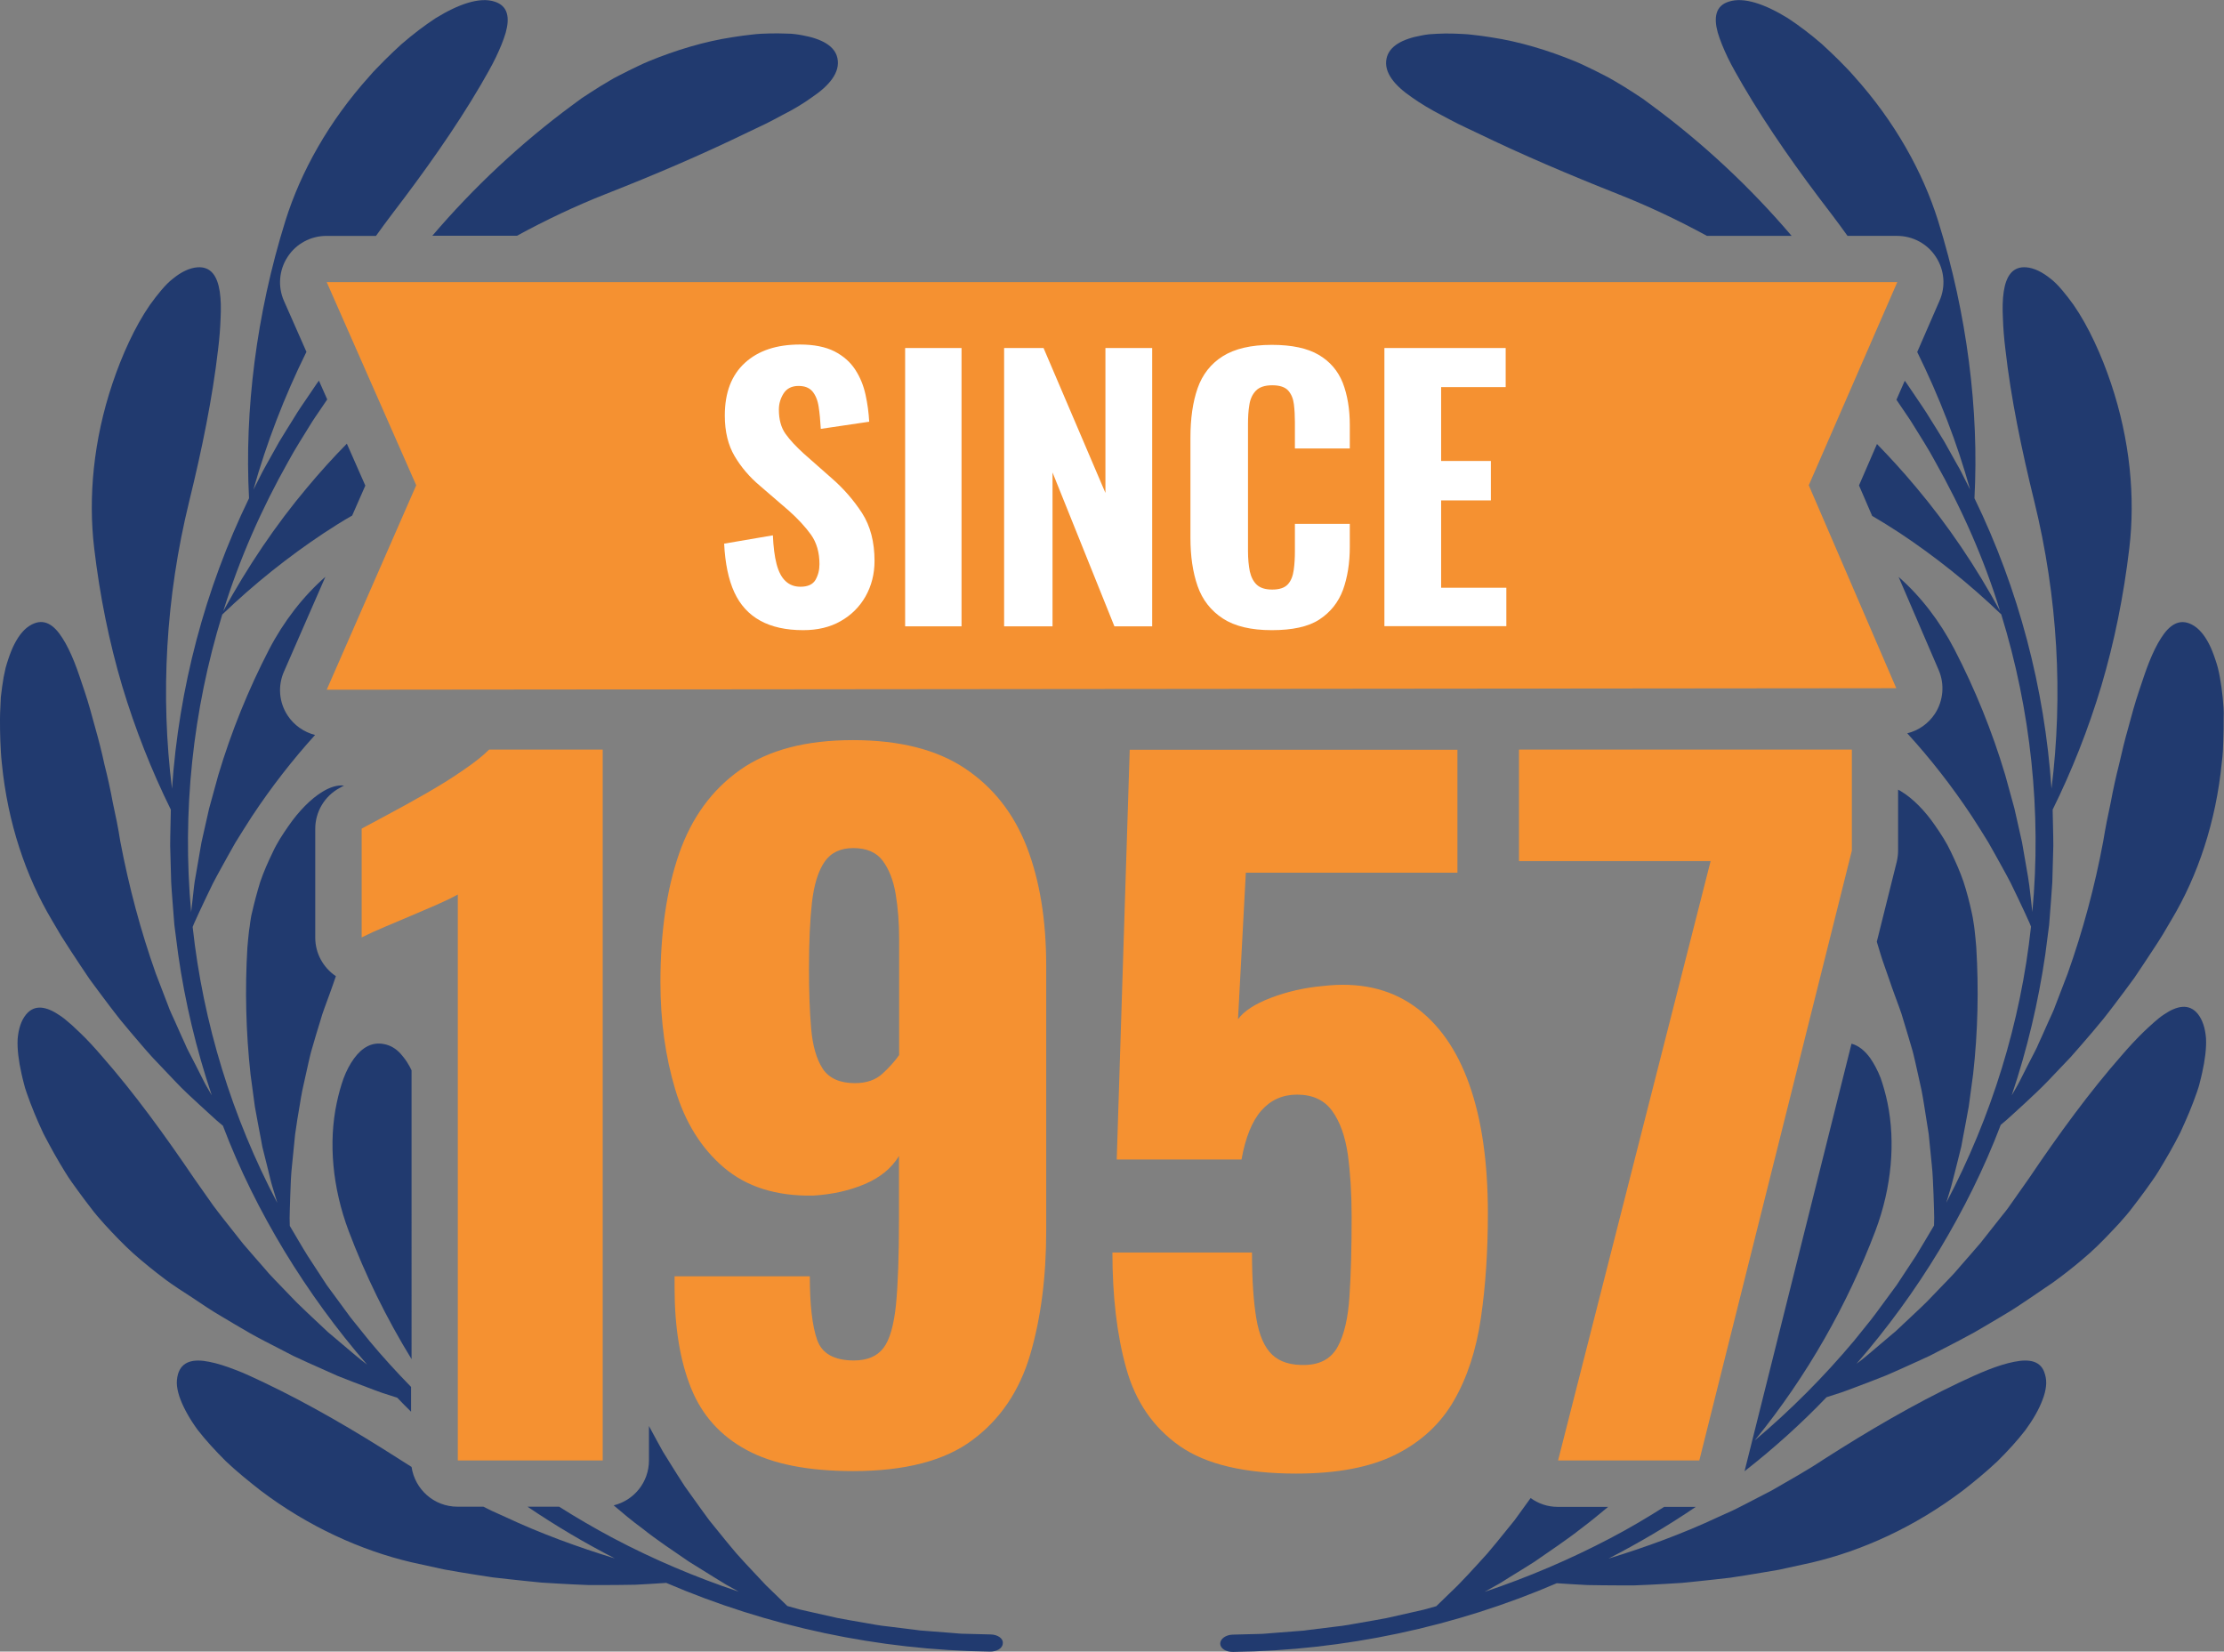 <?xml version="1.0" encoding="utf-8"?>
<!-- Generator: Adobe Illustrator 26.0.0, SVG Export Plug-In . SVG Version: 6.00 Build 0)  -->
<svg version="1.1" id="_x2014_饑x5F_1" xmlns="http://www.w3.org/2000/svg" xmlns:xlink="http://www.w3.org/1999/xlink" x="0px"
	 y="0px" width="1336.9px" height="992.8px" viewBox="0 0 1336.9 992.8" style="enable-background:new 0 0 1336.9 992.8;"
	 xml:space="preserve">
<rect x="0" y="0" width="1336.9" height="992.8" fill="#808080" stroke="none"/>
<style type="text/css">
	.st0{fill:#F59131;}
	.st1{fill:#FFFFFF;}
	.st2{fill:#213A6F;}
</style>
<g>
	<polygon class="st0" points="196.4,169.6 1140.5,169.6 1087.3,291.7 1139.9,413.7 196.4,414.6 250.2,291.7 	"/>
	<g>
		<path class="st1" d="M482.8,378.8c-10.3,0-18.9-1.9-25.8-5.7c-6.9-3.8-12.1-9.5-15.6-17.1c-3.5-7.6-5.5-17.4-6.1-29.2l29.3-5
			c0.3,6.9,1,12.6,2.2,17.2c1.2,4.6,3,8.1,5.4,10.3c2.4,2.3,5.4,3.4,9,3.4c4.4,0,7.4-1.4,9-4.1c1.6-2.8,2.4-5.9,2.4-9.5
			c0-7-1.7-12.9-5.1-17.7c-3.4-4.7-7.8-9.5-13.3-14.4L456.8,292c-6.2-5.2-11.3-11.2-15.2-17.8c-3.9-6.6-5.9-14.7-5.9-24.4
			c0-13.8,4-24.3,12.1-31.7c8.1-7.4,19.1-11,33.1-11c8.4,0,15.3,1.4,20.7,4.1c5.4,2.8,9.5,6.4,12.5,11c3,4.6,5,9.6,6.2,15.1
			c1.2,5.4,1.9,10.8,2.2,16.2l-29.1,4.3c-0.3-5.1-0.7-9.6-1.3-13.4c-0.6-3.9-1.9-6.9-3.7-9.1c-1.9-2.2-4.6-3.3-8.4-3.3
			c-4,0-7,1.5-8.9,4.4c-1.9,3-2.9,6.2-2.9,9.8c0,5.9,1.3,10.8,4,14.6c2.7,3.8,6.4,7.7,11,11.9l16.9,14.9c7,6.1,13,13,18.1,20.8
			c5,7.8,7.5,17.4,7.5,28.8c0,7.8-1.8,14.9-5.4,21.3c-3.6,6.3-8.6,11.3-15,14.9C499,377,491.5,378.8,482.8,378.8z"/>
		<path class="st1" d="M544.1,376.5V209.2H578v167.3H544.1z"/>
		<path class="st1" d="M603.6,376.5V209.2h23.7l37.2,87.1v-87.1h28.1v167.3h-22.7L632.7,284v92.5H603.6z"/>
		<path class="st1" d="M764.5,378.8c-12.4,0-22.2-2.3-29.4-7c-7.2-4.7-12.3-11.2-15.2-19.5c-2.9-8.3-4.3-18-4.3-29v-60.1
			c0-11.6,1.4-21.5,4.3-29.8c2.9-8.3,8-14.8,15.2-19.3c7.2-4.5,17-6.8,29.4-6.8c12,0,21.4,2,28.2,6c6.8,4,11.6,9.6,14.5,16.9
			c2.8,7.3,4.2,15.8,4.2,25.4v14h-33v-15.7c0-3.9-0.2-7.5-0.6-10.8c-0.4-3.4-1.5-6.1-3.4-8.3c-1.9-2.1-5.1-3.2-9.6-3.2
			c-4.5,0-7.8,1.1-9.9,3.3c-2.1,2.2-3.4,5.1-3.9,8.6c-0.6,3.5-0.8,7.4-0.8,11.7v76c0,4.7,0.4,8.8,1.1,12.3c0.8,3.5,2.2,6.2,4.3,8.1
			c2.1,1.9,5.2,2.8,9.2,2.8c4.4,0,7.5-1.1,9.4-3.2c1.9-2.1,3-5,3.5-8.6c0.5-3.6,0.7-7.4,0.7-11.4v-16.3h33v13.8
			c0,9.8-1.4,18.4-4.1,25.9c-2.8,7.5-7.5,13.4-14.2,17.8S776.7,378.8,764.5,378.8z"/>
		<path class="st1" d="M832.2,376.5V209.2h72.9v23.5h-38.8v44.4h29.9v23.7h-29.9v52.5h39.2v23.1H832.2z"/>
	</g>
	<g>
		<path class="st0" d="M275.2,877.9V537.7c-3.8,2.1-8.2,4.2-13,6.3c-4.9,2.1-10,4.3-15.4,6.6c-5.4,2.3-10.6,4.5-15.6,6.6
			c-5,2.1-9.6,4.2-13.8,6.3v-65.4c3.8-2.1,9.2-5,16.2-8.7c6.9-3.7,14.4-7.8,22.4-12.4c8-4.6,15.5-9.2,22.4-14
			c6.9-4.7,12.2-8.9,15.6-12.4h68.3v427.3H275.2z"/>
		<path class="st0" d="M512.9,884.3c-27.1,0-48.5-4.2-64.1-12.7c-15.6-8.4-26.8-20.8-33.4-37.2c-6.6-16.4-9.9-36.5-9.9-60.4
			c0-1.1,0-2.2,0-3.4c0-1.2,0-2.4,0-3.4h81.3c0,17.2,1.5,30,4.4,38.2c2.9,8.3,10.3,12.4,22.1,12.4c8,0,13.9-2.5,17.7-7.4
			c3.8-4.9,6.3-13.6,7.6-26.1c1.2-12.5,1.8-29.6,1.8-51.4v-38c-4.5,7.4-11.4,13-20.6,16.9c-9.2,3.9-19.5,6.2-31,6.9
			c-22.2,0.4-40.1-5.3-53.7-16.9c-13.6-11.6-23.3-27.2-29.2-46.9c-5.9-19.7-8.9-41.1-8.9-64.4c0-29.9,3.7-55.7,11.2-77.3
			c7.5-21.6,19.7-38.4,36.7-50.4c17-12,39.6-17.9,67.8-17.9c27.8,0,50.2,5.6,67.2,16.9c17,11.3,29.4,27,37.3,47.2
			c7.8,20.2,11.7,44,11.7,71.5v159.3c0,27.8-3.2,52.6-9.6,74.4c-6.4,21.8-18,39-34.7,51.4C568.1,878,544.1,884.3,512.9,884.3z
			 M513.9,651.1c6.9,0,12.5-1.9,16.7-5.8c4.2-3.9,7.5-7.6,9.9-11.1v-69.6c0-9.8-0.7-18.9-2.1-27.2c-1.4-8.3-4-14.9-7.8-20
			c-3.8-5.1-9.7-7.6-17.7-7.6c-7.6,0-13.4,2.7-17.2,8.2c-3.8,5.5-6.3,13.5-7.6,24.3c-1.2,10.7-1.8,24-1.8,39.8
			c0,13.7,0.4,25.8,1.3,36.1c0.9,10.4,3.2,18.5,7,24.3C498.4,648.2,504.9,651.1,513.9,651.1z"/>
		<path class="st0" d="M779.2,885.8c-30.9,0-54.3-5.5-70.1-16.6c-15.8-11.1-26.5-26.6-32.1-46.7c-5.6-20-8.3-43.3-8.3-69.6h83.9
			c0,16.2,0.9,29.4,2.6,39.6c1.7,10.2,4.9,17.5,9.6,21.9c4.7,4.4,11.4,6.4,20.1,6.1c9-0.3,15.5-4,19.3-11.1c3.8-7,6.2-17.1,7-30.3
			c0.9-13.2,1.3-29.1,1.3-47.7c0-14.1-0.8-26.5-2.3-37.5c-1.6-10.9-4.7-19.6-9.4-26.1c-4.7-6.5-11.7-9.8-21.1-9.8
			c-8.7,0-15.8,3.2-21.4,9.5c-5.6,6.3-9.6,16.2-12,29.5h-75l7.8-246.3h197v73.9H748.9l-4.7,88.1c3.5-4.9,10.1-9.2,19.8-12.9
			c9.7-3.7,20.1-6.1,31.3-7.1c21.5-2.5,39.7,1.5,54.5,11.9c14.8,10.4,25.9,26.1,33.4,47.2c7.5,21.1,11.2,46.9,11.2,77.5
			c0,22.9-1.4,43.9-4.2,63c-2.8,19.2-8.2,35.7-16.2,49.6c-8,13.9-19.6,24.7-34.9,32.4C823.8,882,803.8,885.8,779.2,885.8z"/>
		<path class="st0" d="M936.6,877.9l91.7-360.3H913.1v-67h200.1v60.7l-91.7,366.6H936.6z"/>
	</g>
	<g>
		<g>
			<polygon class="st2" points="1122.3,373 1100.9,323.2 1100.9,323.2 			"/>
			<path class="st2" d="M1336.1,419.1c-0.4-4.2-1-8.2-1.7-12.1c-0.4-1.9-0.7-3.8-1.2-5.6c-0.5-1.8-1-3.5-1.6-5.2
				c-1.1-3.3-2.3-6.4-3.7-9.1c-2.8-5.4-6.1-9.5-10.4-11.7c-7.4-3.8-13.4,0.2-18.4,8.1c-2.6,4-5,9-7.2,14.5
				c-2.2,5.5-4.1,11.5-6.2,17.7c-2.4,7.1-4.3,14.2-6.3,21.6c-2.1,7.3-3.9,14.8-5.6,22.3c-1.9,7.5-3.6,15.2-5,22.8
				c-1.7,7.7-3.2,15.4-4.5,23.3c-5.1,27.4-12.3,54-21.4,79.6l-7.3,19l-0.9,2.4l-1,2.3l-2.1,4.6l-4.1,9.2l-2.1,4.6l-1,2.3l-1.1,2.2
				l-4.6,8.9l-4.5,8.9c-0.7,1.5-1.6,2.9-2.4,4.4l-2.5,4.3c9.3-27.6,16-56,20.2-84.8l1.4-10.8l0.7-5.4c0.3-1.8,0.3-3.6,0.5-5.4
				c0.5-7.2,1.2-14.5,1.6-21.7l0.6-21.8c0-7.3-0.3-14.5-0.4-21.8c11.5-23.3,21.4-48.2,29.3-74.5c7.8-26.3,13.4-54,16.8-82.8
				c3.6-30.4,0.5-64.7-11-98.9c-5.7-17-13.5-34.2-22.5-47.2c-2.3-3.2-4.6-6.2-6.9-8.9c-2.3-2.7-4.6-5.1-7.1-7
				c-4.9-3.9-9.7-6.3-14.4-6.7c-8.3-0.7-12.2,5.3-13.6,14.6c-0.7,4.6-0.8,10.1-0.5,16c0.2,6,0.7,12.3,1.5,18.7
				c3.3,29.4,9.7,60.1,17.3,91.1c14.3,58.2,17.4,117.1,10.4,173c-4.1-60.3-19.7-119.9-46.3-174.6c1.4-26.6,0.3-53.9-3.3-81.9
				c-3.6-27.9-9.7-56.5-18.6-85c-9.2-29.3-26-59.6-50.5-86.8c-1.5-1.7-3-3.4-4.6-5c-1.6-1.6-3.2-3.3-4.8-4.9
				c-3.3-3.2-6.6-6.4-9.9-9.4c-6.8-5.9-13.8-11.2-20.5-15.6c-13.7-8.4-26.4-12.9-35.5-9.9c-8,2.5-9.1,9.6-6.6,18.6
				c1.3,4.4,3.4,9.6,6,15c2.6,5.4,5.8,10.9,9.1,16.6c15.1,25.8,33.4,51.7,53.1,77.3c3.4,4.4,6.6,8.9,9.8,13.3h29.8
				c9.4,0,18.2,4.7,23.3,12.6c5.2,7.9,6,17.8,2.2,26.4l-13.4,30.8c13.3,27,24,54.7,31.8,82.7l-3.7-7.3c-1.2-2.4-2.4-4.9-3.8-7.2
				l-8-14.3c-2.8-4.7-5.7-9.3-8.6-13.9c-2.8-4.7-6-9.2-9-13.7l-4.6-6.8c-0.5-0.8-1.1-1.5-1.6-2.2l-5,11.4l3.6,5.3
				c2.3,3.4,4.7,6.8,6.8,10.3c4.3,7,8.8,13.9,12.7,21.2c16.2,28.7,29.6,58.9,39.2,90.2c-14.5-26.7-31.4-51.7-50.4-74.3
				c-7.6-9.1-15.5-17.8-23.6-26.1l-10.8,24.9l7.9,18.3c5.6,3.3,11.1,6.7,16.6,10.3c21.1,14,41.6,30.3,61,48.9
				c17.8,57.7,24.3,118.8,18.7,178.9l-1.2-10.6c-0.4-3.5-0.8-7-1.4-10.5l-3.6-20.8l-4.6-20.4l-5.5-20c-7.9-26.5-18.2-51.7-30.5-75.5
				c-8.8-17-20.3-31.9-33.6-43.6l24.1,56c3.7,8.6,2.8,18.5-2.3,26.3c-3.9,5.9-9.9,10.1-16.6,11.7c13.8,15.1,26.8,31.7,38.8,49.8
				c3.3,5.1,6.6,10.3,9.9,15.7c3,5.3,6.1,10.8,9.1,16.3c1.5,2.8,3.1,5.6,4.5,8.4l4.1,8.5l4.1,8.7l2,4.4c0.7,1.5,1.4,3,1.9,4.4
				c-6.2,57.7-23.7,114.2-50.9,165.9l2.9-9.6c0.9-3.2,1.6-6.5,2.5-9.7l2.4-9.6l1.2-4.8l0.9-4.9c1.2-6.5,2.5-12.9,3.6-19.3l2.6-19.3
				c2.9-25.7,3.4-51.2,1.9-76.2c-0.3-3.5-0.6-6.9-1-10.3c-0.2-1.7-0.4-3.4-0.7-5l-0.4-2.5c-0.2-0.8-0.3-1.7-0.5-2.5
				c-1.4-6.6-3.1-13.1-5.1-19.2c-2.1-6.2-4.8-12.1-7.5-17.8c-2.6-5.6-6.1-11-9.6-16c-6-8.8-13.4-16.3-20.4-20.5
				c-0.6-0.4-1.2-0.7-1.8-1v36.5c0,2.3-0.3,4.6-0.8,6.8l-12,48.1c1.5,4.9,2.9,9.9,4.7,14.8c2.1,5.7,3.8,11.2,5.9,16.8l2.9,7.9
				c0.5,1.3,1,2.7,1.4,4l1.2,4c1.6,5.4,3.3,10.8,4.9,16.4c0.9,2.8,1.4,5.5,2.1,8.3l1.9,8.5l1.9,8.6c0.6,2.9,1,5.7,1.5,8.6
				c0.9,5.8,1.9,11.7,2.8,17.7c0.6,5.9,1.2,11.9,1.8,18c0.7,6.1,0.8,12.2,1.1,18.3l0.3,9.3l0.1,4.7l-0.1,4.7
				c-3.6,6-7.1,12.1-10.8,18.1l-11.6,17.6l-12.5,17c-1,1.4-2.1,2.8-3.2,4.2l-3.3,4.1l-6.6,8.2c-18.1,21.6-38.1,41.7-59.8,60
				c31.8-39,55.9-82.1,72.6-126.1c9.8-26.1,12.1-53.3,7.2-77c-1.1-5.2-2.5-10.2-4.1-14.8c-1.8-4.6-4-8.7-6.3-12
				c-3.2-4.4-7-7.5-11.2-8.6l-64.3,257c0,0,0,0,0,0c17.5-13.7,34-28.5,49.3-44.5l9-2.9c3-1,5.9-2.2,8.9-3.3
				c5.9-2.2,11.9-4.5,17.9-6.9c5.9-2.5,11.7-5.2,17.7-7.9c3-1.4,6-2.7,8.9-4.1l8.7-4.5c5.8-3,11.8-6.1,17.6-9.3
				c5.7-3.3,11.5-6.7,17.3-10.2c5.9-3.4,11.5-7.2,17.1-11l8.5-5.8c2.9-1.9,5.8-3.9,8.5-6c6.2-4.6,12.3-9.6,18.4-15
				c6-5.4,11.6-11.4,17.4-17.6c1.4-1.6,2.8-3.2,4.2-4.8c1.4-1.6,2.7-3.3,4-5c2.6-3.4,5.2-6.8,7.8-10.4c2.5-3.6,5.2-7.1,7.5-10.9
				c2.3-3.8,4.6-7.6,6.8-11.5c2.2-3.9,4.4-7.9,6.4-11.9c1.9-4.1,3.7-8.2,5.4-12.2c1.7-4.1,3.2-8.1,4.6-12.1c0.3-1,0.7-2,1-3
				c0.3-1,0.6-2,0.8-3c0.5-2,1-3.9,1.4-5.8c1.7-7.6,2.6-14.7,2.3-20.7c-0.5-6.1-2.1-11.1-5-14.7c-5.2-6.3-12.4-4.9-20.2,0.4
				c-2,1.3-4,2.9-6,4.7c-1,0.9-2,1.8-3.1,2.8c-1,1-2.1,2-3.2,3c-4.3,4.2-8.7,8.9-12.9,13.8c-19.7,22.4-38.2,47.8-56,74.2l-11.2,15.9
				c-1.8,2.7-3.9,5.2-5.9,7.7l-6,7.6l-6,7.6l-6.3,7.3l-6.3,7.2l-3.1,3.6c-1.1,1.2-2.2,2.3-3.3,3.5l-13.2,13.7
				c-4.5,4.5-9.2,8.7-13.8,13.1l-3.4,3.2l-1.7,1.6l-1.8,1.5l-7.2,6.1c-4.8,4-9.4,8.2-14.5,11.9c18.5-21.3,35.2-44.2,49.7-68.2
				c14.5-24.1,27.1-49.3,37-75.4c2.5-2,4.9-4.2,7.2-6.3l7.1-6.5c4.7-4.4,9.6-8.9,14.1-13.6c4.5-4.7,9.1-9.5,13.7-14.4
				c4.4-4.9,8.7-10,13.1-15.1l6.5-7.8c2.1-2.6,4.1-5.3,6.2-8c4.1-5.4,8.2-10.9,12.3-16.5c3.8-5.7,7.7-11.4,11.5-17.3
				c1.9-2.9,3.9-5.9,5.7-8.9l5.3-9c15.8-26.4,26.7-58.8,30.2-94.5c0.6-4.4,0.8-8.9,0.9-13.4c0.2-4.5,0.2-9,0.2-13.4
				C1336.9,427.6,1336.5,423.3,1336.1,419.1z"/>
			<path class="st2" d="M848.7,58.5c5.2,3.7,11.2,7.3,17.8,10.7c3.3,1.7,6.6,3.6,10.1,5.3c3.4,1.7,7,3.3,10.5,5
				c28,13.6,56.6,25.7,85.6,37.2c18.2,7.2,36,15.6,53.4,25.1h50.9c-24.5-28.8-52.8-55.4-84.4-78.7l-5.3-3.9
				c-1.8-1.2-3.6-2.4-5.5-3.6c-3.7-2.4-7.4-4.7-11.2-6.9c-1.9-1.1-3.8-2.2-5.8-3.2l-5.9-3c-4-1.9-7.9-3.9-12-5.6
				c-16.4-6.7-33.4-11.9-50.7-14.5c-3.8-0.6-7.5-1.1-11.2-1.5c-3.7-0.5-7.4-0.5-10.9-0.7c-3.6-0.1-7-0.1-10.2,0.1
				c-1.6,0.1-3.2,0.2-4.8,0.3c-1.6,0.2-3.1,0.4-4.5,0.7c-11.6,2.1-19.5,6.4-21.1,13.8C831.7,43.5,838.3,51.4,848.7,58.5z"/>
			<path class="st2" d="M1210.8,818.6c-4.7,0.9-10.1,2.6-15.7,4.8c-5.6,2.2-11.4,4.9-17.4,7.7c-27.1,12.9-54.5,28.9-81.5,46.2
				c-10,6.7-20.8,12.6-31.1,18.6c-5.3,2.8-10.7,5.5-16,8.3c-2.7,1.3-5.3,2.8-8,4l-8.2,3.7c-21.5,10.1-43.8,18.2-66,25
				c18.1-9.3,35.7-19.7,52.5-31.1h-19c-10.6,6.7-21.4,13.1-32.5,18.9c-24.2,12.7-49.5,23.5-75.5,32.2l7.7-4.3c2.6-1.4,5-3.1,7.5-4.6
				c5-3.1,10-6.1,14.8-9.2c9.6-6.7,19.2-13,28.2-20.1c5.5-4.1,10.8-8.5,16.1-12.9h-30.4c-5.9,0-11.5-1.9-16.2-5.3
				c-3.2,4.4-6.4,8.9-9.7,13.4c-3.5,4.4-7.1,8.8-10.7,13.2c-1.8,2.2-3.7,4.5-5.6,6.7l-5.8,6.4c-3.9,4.3-7.9,8.6-12.1,12.9
				c-4.2,4.1-8.5,8.2-12.8,12.4l-7.5,2.1l-7.5,1.7l-15.1,3.4c-5.1,1-10.2,1.8-15.2,2.7c-5.1,0.9-10.2,1.9-15.3,2.4l-15.4,1.9
				l-3.8,0.5l-3.9,0.3l-7.7,0.6l-7.7,0.6c-2.6,0.2-5.1,0.5-7.7,0.5l-15.5,0.4c-4.2,0.1-7.6,2.5-7.6,5.4c0,2.9,3.5,5.1,7.8,5
				c66.8-0.9,133.4-15,194.5-41.3c6.1,0.4,12.2,0.8,18.5,1.1c6.1,0.1,12.3,0.2,18.6,0.2l9.5,0l9.4-0.4c6.3-0.3,12.7-0.7,19.2-1.1
				c6.3-0.6,12.8-1.3,19.2-2l9.8-1.1l9.7-1.5c6.5-1,13-2.2,19.7-3.3c6.5-1.4,13-2.8,19.6-4.3c30.3-7.1,62-21.4,90.9-43.3
				c7.1-5.5,14.2-11.4,20.7-17.5c6.3-6.2,12.1-12.6,16.9-18.8c4.6-6.3,8.2-12.5,10.3-18.2c1.1-2.8,1.8-5.5,2.1-8.1
				c0.3-2.5,0.1-5-0.6-7.2C1227.2,818.1,1220.1,816.7,1210.8,818.6z"/>
		</g>
		<g>
			<path class="st2" d="M209.6,740c9.9,26.2,22.5,52.1,37.8,77V643.4c-0.8-1.7-1.7-3.4-2.7-4.9c-1.2-1.9-2.6-3.6-3.9-5.1
				c-2.7-3-6.1-5.1-10.1-5.8c-7.1-1.4-13.1,2.1-17.9,8.7c-2.4,3.3-4.6,7.4-6.3,12c-1.6,4.5-3,9.5-4.1,14.8
				C197.4,686.7,199.8,713.9,209.6,740z"/>
			<path class="st2" d="M259.9,141.7h50.9c17.4-9.5,35.2-17.9,53.4-25.1c29.1-11.4,57.6-23.6,85.6-37.2c3.5-1.7,7-3.3,10.5-5
				c3.4-1.7,6.8-3.5,10.1-5.3c6.6-3.3,12.7-7,17.8-10.7c10.4-7,17-15,15.2-23.4c-1.5-7.4-9.5-11.7-21.1-13.8c-1.4-0.3-3-0.5-4.5-0.7
				c-1.5-0.2-3.1-0.3-4.8-0.3c-3.3-0.1-6.7-0.2-10.2-0.1c-3.5,0.1-7.2,0.2-10.9,0.7c-3.7,0.4-7.5,0.9-11.2,1.5
				c-17.3,2.6-34.3,7.8-50.7,14.5c-4.1,1.7-8,3.7-12,5.6l-5.9,3c-2,1-3.9,2-5.8,3.2c-3.8,2.2-7.5,4.5-11.2,6.9
				c-1.8,1.2-3.7,2.4-5.5,3.6l-5.3,3.9C312.7,86.3,284.5,112.9,259.9,141.7z"/>
			<path class="st2" d="M595.6,982.5l-15.5-0.4c-2.6,0-5.2-0.3-7.7-0.5l-7.7-0.6l-7.7-0.6l-3.9-0.3l-3.8-0.5l-15.4-1.9
				c-5.1-0.5-10.2-1.5-15.3-2.4c-5.1-0.9-10.2-1.7-15.2-2.7l-15.1-3.4l-7.5-1.7l-7.5-2.1c-4.4-4.2-8.6-8.3-12.8-12.4
				c-4.1-4.3-8.1-8.7-12.1-12.9l-5.8-6.4c-1.9-2.2-3.7-4.5-5.6-6.7c-3.7-4.5-7.2-8.9-10.7-13.2c-3.4-4.6-6.7-9.2-9.9-13.7l-4.8-6.7
				l-4.5-7c-2.9-4.7-5.8-9.2-8.6-13.8c-2.7-4.8-5.2-9.5-7.7-14.1c-0.2-0.4-0.5-0.9-0.7-1.3v20.7c0,13.1-9,24-21.2,27
				c5.5,4.7,11.1,9.4,17,13.7c9,7.2,18.6,13.5,28.2,20.1c4.9,3.1,9.9,6.1,14.8,9.2c2.5,1.5,5,3.1,7.5,4.6l7.7,4.3
				c-26-8.7-51.3-19.4-75.5-32.2c-11.1-5.9-21.9-12.2-32.5-18.9h-19c16.8,11.4,34.4,21.8,52.5,31.1c-22.2-6.8-44.5-14.9-66-25
				l-8.2-3.7c-1.6-0.8-3.2-1.6-4.8-2.4h-15.6c-14.1,0-25.6-10.4-27.6-23.9c-2.4-1.5-4.7-3-7.1-4.5c-27-17.3-54.4-33.3-81.5-46.2
				c-6-2.8-11.7-5.6-17.4-7.7c-5.6-2.2-11-3.9-15.7-4.8c-9.3-1.9-16.4-0.4-18.7,7.4c-0.6,2.2-0.9,4.7-0.6,7.2c0.3,2.5,1,5.3,2.1,8.1
				c2.2,5.7,5.7,11.9,10.3,18.2c4.8,6.2,10.6,12.5,16.9,18.8c6.4,6.1,13.6,11.9,20.7,17.5c28.9,21.9,60.7,36.2,90.9,43.3
				c6.6,1.5,13.1,2.9,19.6,4.3c6.6,1.2,13.2,2.3,19.7,3.3l9.7,1.5l9.8,1.1c6.5,0.7,12.9,1.4,19.2,2c6.5,0.4,12.9,0.8,19.2,1.1
				l9.4,0.4l9.5,0c6.3,0,12.5-0.1,18.6-0.2c6.2-0.3,12.4-0.7,18.5-1.1c61.1,26.3,127.7,40.4,194.5,41.3c4.3,0.1,7.8-2.1,7.8-5
				C603.2,985,599.8,982.6,595.6,982.5z"/>
			<path class="st2" d="M115.7,780.1c5.7,3.8,11.2,7.6,17.1,11c5.8,3.5,11.6,6.9,17.3,10.2c5.8,3.3,11.8,6.3,17.6,9.3l8.7,4.5
				c3,1.4,6,2.8,8.9,4.1c6,2.7,11.8,5.3,17.7,7.9c6,2.4,12,4.7,17.9,6.9c3,1.1,5.9,2.3,8.9,3.3l9,2.9c2.7,2.8,5.5,5.7,8.3,8.4v-14.9
				c-8.7-8.9-17.1-18.1-25-27.6l-6.6-8.2l-3.3-4.1c-1.1-1.4-2.2-2.7-3.2-4.2l-12.5-17L185,755c-3.7-5.9-7.2-12.1-10.8-18.1l-0.1-4.7
				l0.1-4.7l0.3-9.3c0.2-6.2,0.4-12.2,1.1-18.3c0.6-6.1,1.2-12.1,1.8-18c0.8-6,1.8-11.9,2.8-17.7c0.5-2.9,0.9-5.8,1.5-8.6l1.9-8.6
				l1.9-8.5c0.7-2.8,1.2-5.5,2.1-8.3c1.6-5.6,3.2-11,4.9-16.4l1.2-4c0.4-1.3,0.9-2.7,1.4-4l2.9-7.9c1.4-3.7,2.6-7.4,3.9-11.1
				c-7.7-5.2-12.4-13.8-12.4-23.2v-65.4c0-10.1,5.5-19.5,14.4-24.4c0.9-0.5,1.9-1,2.9-1.6c-4.1-0.4-8.5,1-12.9,3.7
				c-7,4.2-14.4,11.8-20.4,20.5c-3.5,5-7,10.3-9.6,16c-2.7,5.6-5.4,11.6-7.5,17.8c-1.9,6.2-3.6,12.6-5.1,19.2
				c-0.2,0.8-0.4,1.7-0.5,2.5l-0.4,2.5c-0.2,1.7-0.4,3.4-0.7,5c-0.4,3.4-0.7,6.8-1,10.3c-1.5,25-0.9,50.5,1.9,76.2l2.6,19.3
				c1.1,6.4,2.4,12.8,3.6,19.3l0.9,4.9l1.2,4.8l2.4,9.6c0.8,3.2,1.5,6.5,2.5,9.7l2.9,9.6c-27.2-51.6-44.6-108.1-50.9-165.9
				c0.6-1.5,1.2-3,1.9-4.4l2-4.4l4.1-8.7l4.1-8.5c1.4-2.8,3-5.6,4.5-8.4c3-5.5,6.1-11,9.1-16.3c3.3-5.3,6.6-10.6,9.9-15.7
				c11.7-17.7,24.5-34.1,38-49c-6.7-1.7-12.6-5.8-16.5-11.7c-5.2-7.9-6-17.8-2.2-26.4l24.9-57c-13.4,11.8-25,26.7-33.9,43.8
				c-12.3,23.8-22.6,49-30.5,75.5l-5.5,20l-4.6,20.4l-3.6,20.8c-0.7,3.5-1,7-1.4,10.5l-1.2,10.6c-5.5-60.1,0.9-121.1,18.7-178.9
				c19.4-18.6,39.9-34.9,61-48.9c5.6-3.7,11.3-7.3,17.1-10.6l7.9-18l-11.1-25.2c-8.3,8.4-16.2,17.2-23.9,26.4
				c-19,22.6-35.8,47.6-50.4,74.3c9.7-31.3,23-61.5,39.2-90.2c3.9-7.2,8.4-14.2,12.7-21.2c2.1-3.5,4.5-6.9,6.8-10.3l3.8-5.6l-5-11.3
				c-0.6,0.8-1.2,1.6-1.7,2.4l-4.6,6.8c-3.1,4.5-6.2,9-9,13.7c-2.9,4.7-5.8,9.2-8.6,13.9l-8,14.3c-1.4,2.4-2.6,4.8-3.8,7.2l-3.7,7.3
				c7.9-28,18.5-55.8,31.9-82.9l-13.5-30.6c-3.8-8.6-3-18.6,2.2-26.5c5.1-7.9,13.9-12.6,23.3-12.6h29.8c3.2-4.5,6.5-8.9,9.8-13.3
				c19.6-25.6,38-51.5,53.1-77.3c3.3-5.7,6.5-11.2,9.1-16.6c2.6-5.4,4.7-10.5,6-15c2.5-9,1.4-16-6.6-18.6c-9.1-3-21.8,1.5-35.5,9.9
				c-6.7,4.4-13.7,9.7-20.5,15.6c-3.3,3-6.7,6.2-9.9,9.4c-1.6,1.6-3.2,3.3-4.8,4.9c-1.6,1.6-3.2,3.3-4.6,5
				c-24.5,27.2-41.3,57.5-50.5,86.8c-8.9,28.5-15,57-18.6,85c-3.6,28-4.7,55.4-3.3,81.9c-26.6,54.7-42.2,114.3-46.3,174.6
				c-7-55.9-3.9-114.8,10.4-173c7.6-31,13.9-61.7,17.3-91.1c0.8-6.4,1.3-12.8,1.5-18.7c0.3-5.9,0.2-11.3-0.5-16
				c-1.4-9.3-5.3-15.3-13.6-14.6c-4.7,0.4-9.6,2.8-14.4,6.7c-2.5,1.9-4.8,4.3-7.1,7c-2.3,2.7-4.6,5.7-6.9,8.9
				c-9,13-16.8,30.2-22.5,47.2c-11.5,34.2-14.6,68.5-11,98.9c3.4,28.8,9,56.5,16.8,82.8c7.9,26.3,17.8,51.2,29.3,74.5
				c-0.1,7.3-0.4,14.5-0.4,21.8l0.6,21.8c0.4,7.3,1.1,14.5,1.6,21.7c0.2,1.8,0.2,3.6,0.5,5.4l0.7,5.4l1.4,10.8
				c4.1,28.8,10.9,57.2,20.2,84.8l-2.5-4.3c-0.8-1.4-1.7-2.9-2.4-4.4l-4.5-8.9l-4.6-8.9l-1.1-2.2l-1-2.3l-2.1-4.6l-4.1-9.2l-2.1-4.6
				l-1-2.3l-0.9-2.4l-7.3-19c-9.1-25.6-16.2-52.2-21.4-79.6c-1.2-7.8-2.8-15.6-4.5-23.3c-1.4-7.7-3.1-15.3-5-22.8
				c-1.6-7.5-3.5-14.9-5.6-22.3c-2-7.3-3.9-14.5-6.3-21.6c-2.1-6.2-4-12.2-6.2-17.7c-2.2-5.5-4.6-10.5-7.2-14.5
				c-5-7.9-10.9-12-18.4-8.1c-4.3,2.2-7.6,6.3-10.4,11.7c-1.4,2.7-2.6,5.8-3.7,9.1c-0.6,1.7-1.1,3.4-1.6,5.2
				c-0.4,1.8-0.8,3.7-1.2,5.6c-0.7,3.8-1.2,7.9-1.7,12.1C0.4,423.3,0,427.6,0,432c0,4.4,0,8.9,0.2,13.4c0.2,4.5,0.4,9,0.9,13.4
				c3.5,35.7,14.4,68,30.2,94.5l5.3,9c1.9,3,3.8,5.9,5.7,8.9c3.8,5.9,7.7,11.6,11.5,17.3c4.1,5.6,8.2,11.1,12.3,16.5
				c2.1,2.7,4.1,5.4,6.2,8l6.5,7.8c4.4,5.1,8.6,10.2,13.1,15.1c4.6,4.9,9.2,9.7,13.7,14.4c4.4,4.7,9.3,9.2,14.1,13.6l7.1,6.5
				c2.4,2.2,4.7,4.3,7.2,6.3c9.9,26.2,22.5,51.4,37,75.4c14.6,24,31.2,46.9,49.7,68.2c-5-3.7-9.7-7.9-14.5-11.9l-7.2-6.1l-1.8-1.5
				l-1.7-1.6l-3.4-3.2c-4.6-4.3-9.2-8.6-13.8-13.1l-13.2-13.7c-1.1-1.2-2.2-2.3-3.3-3.5l-3.1-3.6l-6.3-7.2l-6.3-7.3l-6-7.6l-6-7.6
				c-2-2.6-4-5.1-5.9-7.7l-11.2-15.9c-17.9-26.4-36.3-51.8-56-74.2c-4.2-4.9-8.6-9.7-12.9-13.8c-1.1-1-2.2-2.1-3.2-3
				c-1-1-2-1.9-3.1-2.8c-2-1.8-4-3.4-6-4.7c-7.8-5.3-15-6.8-20.2-0.4c-2.9,3.6-4.5,8.6-5,14.7c-0.3,6,0.6,13.1,2.3,20.7
				c0.4,1.9,0.9,3.8,1.4,5.8c0.3,1,0.5,2,0.8,3c0.3,1,0.7,2,1,3c1.4,4,2.9,8,4.6,12.1c1.7,4.1,3.5,8.2,5.4,12.2
				c2.1,4,4.2,8,6.4,11.9c2.2,3.9,4.5,7.8,6.8,11.5c2.3,3.8,4.9,7.3,7.5,10.9c2.6,3.5,5.1,7,7.8,10.4c1.3,1.7,2.6,3.4,4,5
				c1.4,1.6,2.8,3.2,4.2,4.8c5.7,6.2,11.4,12.2,17.4,17.6c6.1,5.4,12.3,10.4,18.4,15c2.7,2.1,5.6,4,8.5,6L115.7,780.1z"/>
		</g>
	</g>
</g>
</svg>
